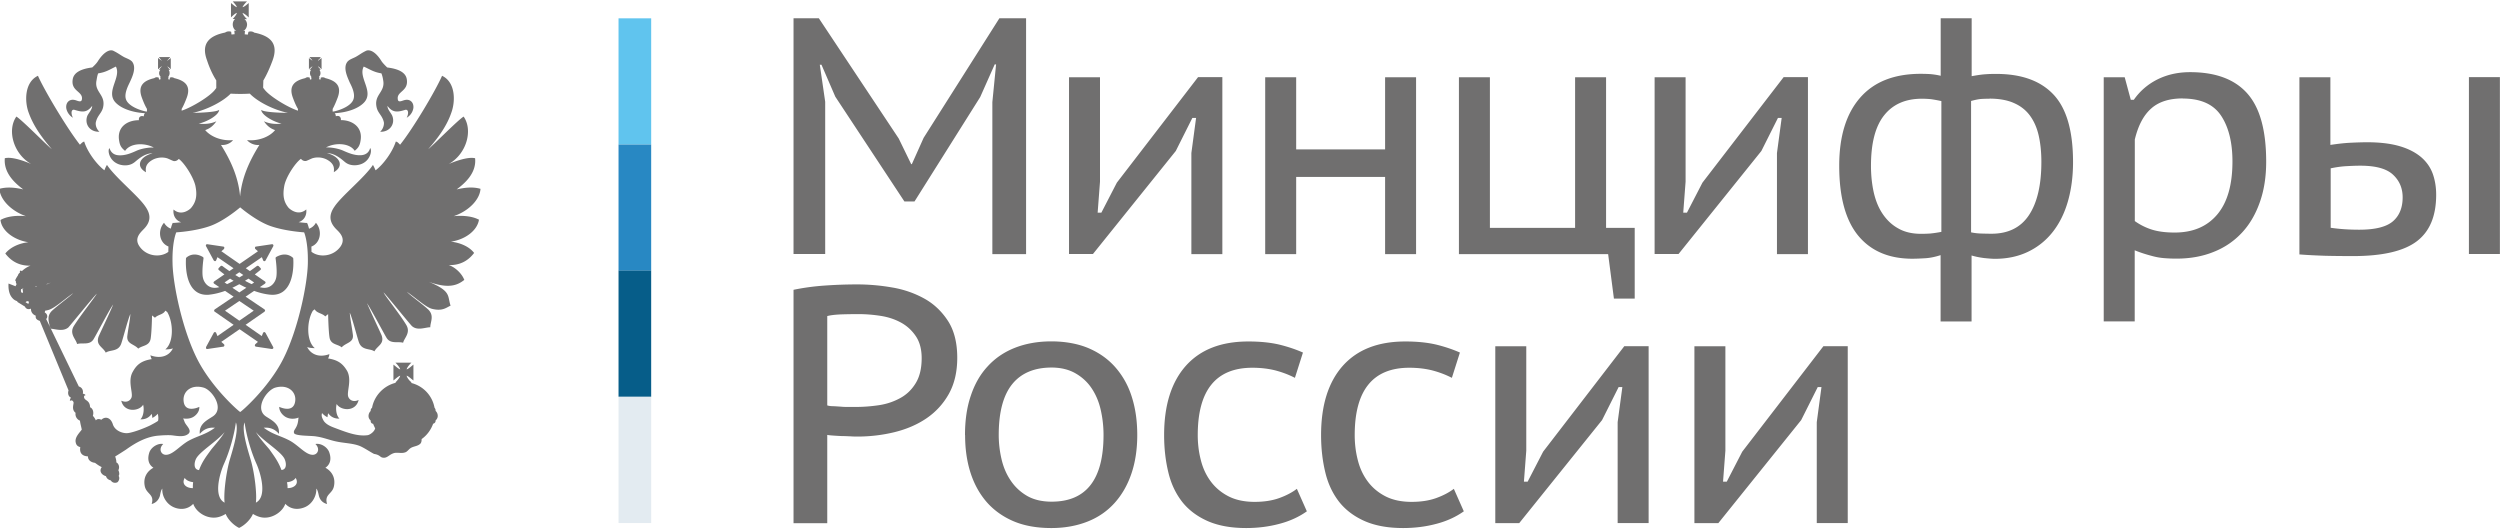 <svg xmlns="http://www.w3.org/2000/svg" viewBox="0 0 255 54"><path d="M29.86 26.28s-.31-.32-.84-.32c-.27 0-.56.09-.84.25-.05.03-.08.08-.07.14 0 .01.21 1.42.05 2.02-.11.45-.5.99-1.2.99-.15 0-.31-.03-.46-.07l.53-.36s.06-.07.06-.11-.03-.09-.06-.11l-1.04-.72c.33-.25.54-.43.57-.45.03-.03.05-.06.05-.1s-.01-.08-.04-.1l-.18-.19s-.06-.04-.1-.04-.06.01-.09.03c-.01 0-.29.22-.71.51l-.42-.29 1.64-1.13.13.32c.02.05.06.09.13.09.05 0 .1-.03.12-.08l.78-1.44c.03-.05.02-.11 0-.15a.138.138 0 0 0-.11-.06h-.02l-1.62.24c-.06 0-.1.04-.11.1-.01.05 0 .11.04.15l.26.23-1.87 1.29-1.86-1.29.26-.23s.06-.1.04-.15a.116.116 0 0 0-.11-.1l-1.62-.24h-.02c-.05 0-.1.02-.11.06-.03.04-.03.1 0 .15l.78 1.44s.08.08.13.08.1-.04.12-.09l.13-.32 1.64 1.13-.42.29c-.42-.29-.7-.5-.71-.51a.161.161 0 0 0-.09-.03c-.04 0-.08.01-.1.04l-.19.19s-.04.06-.04.1.02.08.05.1c.03.03.24.2.57.45l-1.05.72s-.06.07-.06.11c0 .05.03.09.06.11l.53.36c-.16.04-.31.07-.46.07-.7 0-1.09-.53-1.2-.99-.16-.6.05-2 .05-2.02 0-.06-.02-.11-.07-.14-.29-.17-.57-.25-.84-.25-.52 0-.83.31-.84.32a.09.09 0 0 0-.04.08c0 .09-.17 2.11.77 3.14.35.38.8.57 1.35.57.1 0 .2 0 .31-.02.53-.06 1.06-.2 1.56-.38l.87.59-1.93 1.3s-.06.07-.06.12c0 .04.02.09.06.11l1.93 1.34-1.65 1.15-.13-.32c-.02-.05-.07-.08-.12-.09-.03 0-.04 0 0 0-.05 0-.1.03-.13.08l-.78 1.44s-.02.1 0 .15c.03.04.07.06.11.06h.02l1.62-.24c.06 0 .1-.05.11-.1.02-.06 0-.11-.04-.15l-.27-.24 1.87-1.29 1.87 1.29-.27.24s-.06.1-.04.15c.01.05.06.09.11.1l1.62.24h.02s.09-.02.11-.06c.03-.04.03-.1 0-.15l-.78-1.44s-.07-.08-.12-.08c-.06 0-.1.04-.13.09l-.13.32-1.65-1.15 1.93-1.34s.06-.07.06-.11c0-.05-.03-.09-.06-.12l-1.93-1.3.87-.59c.5.18 1.02.32 1.56.38.11.01.21.02.31.02.55 0 1.01-.19 1.35-.57.94-1.02.78-3.05.77-3.14 0-.03-.02-.06-.04-.08h-.01Zm-5.45 1.49.41.28c-.13.08-.27.17-.41.25-.14-.09-.28-.17-.41-.25l.41-.28Zm-1.51 1.04.57-.39c.11.07.23.15.36.22-.22.12-.45.24-.67.34l-.25-.17Zm2.98 2.88-1.47 1.02-1.46-1.02 1.46-.99 1.47.99Zm-1.47-1.86-.71-.48c.25-.11.48-.24.71-.36.23.12.46.25.72.36l-.72.48Zm1.26-.85c-.23-.1-.46-.22-.68-.34.12-.08.24-.15.36-.22l.57.39-.25.17Z" fill="#706f6f"/><path d="M48.9 22.44c-.6-.36-1.6-.49-2.62-.39 1.59-.55 2.67-1.73 2.73-2.79-.83-.24-1.69-.11-2.43.06.77-.58 2.04-1.63 1.88-3.18-.74-.18-2.11.34-2.69.59 1.83-1.03 2.49-3.46 1.52-4.84-.57.34-3.19 3.01-3.61 3.32 1.36-1.55 1.99-2.66 2.35-3.7.43-1.14.46-3.12-.94-3.78-.66 1.52-2.98 5.42-4.28 7.03-.14-.13-.25-.3-.44-.32-.31.99-1.22 2.3-2.06 2.93-.04-.08-.13-.31-.27-.55-.88 1.32-3.18 3.14-3.92 4.25-.58.83-.58 1.57.22 2.35.32.32.94.9.41 1.7-.73 1.06-2.19 1.18-2.98.56 0-.19 0-.37-.01-.53.94-.36 1.15-1.64.46-2.43-.15.29-.4.5-.7.61-.08-.33-.15-.49-.16-.51l-.04-.08h-.08s-.31-.02-.78-.08c.52-.17.85-.65.78-1.3-.8.69-1.6.03-1.79-.15-.5-.59-.64-1.25-.45-2.27.17-.88 1.08-2.29 1.69-2.74.09.08.22.25.52.22.17-.05.45-.2.66-.28.6-.18 1.2-.04 1.58.2.69.42.63.88.6 1.22 1.05-.59.69-1.57-.69-1.94.94 0 1.72.86 1.91.97.52.38 1.27.3 1.7.09.83-.39 1-1.38.78-1.58-.08.36-.35.66-.83.72-.71.08-1.41-.23-1.95-.47-.46-.2-1.21-.34-1.72-.31.94-.52 2.41-.46 2.93.34.31-.25.51-.48.59-1 .27-1.41-.83-2.13-2-2.13.03-.34-.21-.51-.52-.39 0-.15-.04-.25-.11-.31.03 0 .06-.01.09-.01 1.18-.08 2.3-.45 2.9-1.08 1.06-1.13-.63-2.56-.03-3.67.58.25 1 .57 1.8.69.08.17.16.51.18.69.25 1.25-.98 1.46-.66 2.8.14.6.59.81.74 1.53 0 0 .06.5-.38.94 1.01.03 1.55-.83 1.23-1.63-.14-.32-.49-.64-.49-1.01.52.69.99.66 1.79.41.37-.11.39.39.17.8.55-.32.69-.86.69-1.09 0-.57-.44-.83-.86-.72-.24.03-.72.35-.74-.11-.1-.8 1.16-.78.91-2.07-.14-.65-.86-1-1.99-1.14-.11-.11-.39-.38-.55-.6-.62-1.02-1.25-1.29-1.64-1.08-.45.22-.69.43-1.05.62-.3.15-.6.24-.8.46-.49.6-.03 1.55.22 2.13.17.34.58 1.11.39 1.69-.2.69-1.34 1.13-2.02 1.27-.04 0-.07.01-.11.01v-.27c.2-.36.37-.78.51-1.15.46-1.24-.23-1.74-1.25-1.99a.514.514 0 0 0-.44-.06h-.03l-.03.21-.14-.04.03-.25h-.06c.11-.08.17-.22.17-.36 0-.15-.05-.27-.11-.35h.14l-.06-.06c-.03-.06-.08-.11-.17-.2a.182.182 0 0 1-.05-.11c.03.03.05.06.11.08.06.06.14.11.17.17l.08.06V5.91l-.08.07s-.11.08-.17.14-.08.06-.11.08c0-.03.03-.06.05-.11a.46.46 0 0 0 .17-.18l.06-.09h-1.15l.06.09c.05.04.13.13.18.18.03.06.05.09.08.11-.03-.03-.08-.03-.11-.08-.1-.06-.15-.11-.21-.14l-.06-.07v1.15l.06-.06c.06-.05.11-.11.21-.17.03-.03.08-.06.11-.08-.03.03-.06.08-.08.11-.06.09-.13.14-.18.2l-.06.06h.18c-.1.08-.13.2-.13.35 0 .14.05.28.15.36h-.03l.03.25-.15.04-.03-.21h-.03c-.17-.06-.31-.03-.42.06-1.04.24-1.73.74-1.27 1.99.14.38.31.8.52 1.15v.18c-1.04-.34-2.91-1.48-3.42-2.17-.06-.07-.1-.13-.13-.17l.02-.74c.36-.6.69-1.36.94-2.04.66-1.79-.31-2.53-1.86-2.84a.618.618 0 0 0-.6-.08l-.06.28-.32-.03.03-.37c-.06.03-.11.03-.17.03.22-.11.38-.38.38-.66 0-.2-.1-.44-.27-.55h.27c-.16-.14-.41-.44-.46-.63.2.06.49.32.63.46V.31c-.14.11-.43.39-.63.42.06-.17.31-.45.46-.59h-1.46c.11.14.39.43.42.59-.17-.03-.45-.31-.6-.42v1.46c.16-.15.43-.41.6-.46-.03.2-.31.49-.42.63h.25c-.17.11-.25.35-.25.55 0 .28.14.55.36.66-.06 0-.11 0-.2-.03l.03.37-.32.03-.03-.28a.69.69 0 0 0-.62.08c-1.53.31-2.51 1.06-1.84 2.84.22.69.55 1.43.94 2.04v.78s-.06.08-.11.14c-.49.69-2.38 1.83-3.42 2.17v-.18c.21-.36.38-.78.52-1.15.46-1.24-.22-1.74-1.27-1.99a.461.461 0 0 0-.42-.06h-.03l-.03.21-.14-.04.03-.25h-.03c.08-.08.14-.22.14-.36 0-.15-.03-.27-.11-.35h.17l-.06-.06c-.06-.06-.11-.11-.17-.2-.03-.03-.07-.08-.1-.11.03.03.1.06.13.08.08.06.14.11.2.17l.06.06V5.91l-.06.07c-.06.03-.11.08-.2.14-.03.06-.1.06-.13.08.03-.03.07-.06.1-.11.06-.05.11-.14.17-.18l.06-.09h-1.15l.06.09s.1.13.15.18c.05.06.08.09.08.11-.03-.03-.05-.03-.11-.08-.07-.06-.16-.11-.18-.14l-.09-.07v1.15l.09-.06c.03-.05.11-.11.18-.17.06-.03.08-.06.11-.08 0 .03-.03.08-.08.11-.06.09-.13.14-.15.2l-.06.06h.15a.53.53 0 0 0-.13.35c0 .14.06.28.18.36h-.06l.03.25-.16.04-.03-.21h-.03c-.17-.06-.31-.03-.42.06-1.04.24-1.73.74-1.27 1.99.14.38.31.8.52 1.15v.27s-.08-.01-.11-.01c-.69-.14-1.84-.58-2.04-1.27-.18-.57.23-1.35.39-1.69.27-.58.72-1.52.24-2.13-.21-.22-.52-.31-.82-.46-.36-.2-.59-.39-1.05-.62-.37-.21-1 .06-1.64 1.08-.14.22-.43.49-.55.6-1.11.14-1.83.49-1.98 1.14-.26 1.29 1.01 1.27.93 2.07-.03.46-.52.14-.74.11-.44-.11-.87.15-.87.72 0 .24.16.77.69 1.09-.22-.41-.2-.92.18-.8.8.25 1.25.28 1.78-.41 0 .38-.34.69-.49 1.01-.31.8.2 1.66 1.23 1.63-.46-.44-.37-.94-.37-.94.15-.72.59-.93.74-1.53.31-1.34-.93-1.55-.66-2.8.03-.18.08-.52.17-.69.8-.11 1.24-.43 1.8-.69.58 1.11-1.08 2.55-.03 3.67.6.63 1.73 1 2.9 1.08.03 0 .06.01.1.02-.08.05-.12.17-.12.31-.31-.11-.55.06-.5.39-1.21 0-2.28.72-2.01 2.13.08.52.28.74.6 1 .51-.8 1.97-.86 2.93-.34-.52-.03-1.27.11-1.73.31-.53.24-1.22.55-1.94.47-.5-.06-.74-.37-.85-.72-.22.2-.06 1.18.79 1.58.42.21 1.17.29 1.69-.09.2-.11.97-.97 1.92-.97-1.37.37-1.75 1.35-.68 1.94-.04-.34-.1-.8.59-1.22.38-.24.99-.38 1.58-.2.21.08.49.23.66.28.29.03.43-.14.52-.22.6.45 1.49 1.86 1.69 2.74.21 1.01.06 1.67-.45 2.27-.17.18-.99.84-1.78.15-.08.64.25 1.13.78 1.3-.46.05-.78.07-.79.07h-.08l-.03.08s-.08.18-.16.5c-.29-.11-.53-.32-.69-.6-.69.79-.48 2.06.45 2.42 0 .17-.01.36-.01.55-.8.61-2.24.48-2.95-.57-.55-.8.08-1.37.39-1.7.8-.78.8-1.52.22-2.35-.74-1.11-3.04-2.93-3.92-4.25-.15.24-.23.46-.26.55-.83-.63-1.76-1.93-2.06-2.93-.17.03-.3.2-.44.32-1.28-1.62-3.61-5.51-4.28-7.03-1.39.66-1.37 2.65-.94 3.78.38 1.04 1.01 2.15 2.35 3.7-.42-.31-3.04-2.98-3.61-3.32-.97 1.38-.31 3.81 1.51 4.84-.56-.25-1.94-.78-2.69-.59-.14 1.55 1.11 2.6 1.88 3.18-.74-.17-1.6-.29-2.43-.06.06 1.06 1.15 2.24 2.7 2.79-.99-.1-1.98.03-2.59.39.11 1.09 1.36 2.04 2.84 2.27-1 .11-1.88.55-2.35 1.15.55.72 1.35 1.27 2.57 1.24-.28.1-.6.29-.88.56a.225.225 0 0 0-.14-.06c-.06.03-.08.11-.06.17v.04c-.11.08-.18.18-.2.28-.11.16-.23.36-.29.52.03.01.06.04.08.06-.01.1 0 .2.08.31-.05.06-.08.14-.11.22l-.72-.28c-.04.65.1 1.19.43 1.52.26.29.55.25.46.35l.78.48c.14.3.42.3.62.21v.06c0 .31.21.56.49.66-.05.25.06.42.41.53l2.93 7.09c-.11.34 0 .63.25.74-.06.08-.11.17-.11.34.11-.08.28-.11.37.13.05.17-.25.72.21 1.08-.06.32.11.66.45.8 0 .17.15.72.18.91-.21.3-.69.74-.63 1.24.06.36.2.46.48.55-.11.63.24.92.78.94 0 .46.43.63.72.66.27.2.38.28.69.44-.28.34-.08.78.43.92.06.2.2.36.49.43.17.28.48.28.66.2.11-.06.31-.38.14-.66.11-.14.06-.41-.03-.58.17-.31.03-.69-.21-.8.03-.17-.06-.44-.11-.6.41-.25.92-.58 1.09-.69 1-.72 2.13-1.36 3.4-1.44.32-.03.93-.06 1.27-.03.52.06 1.23.21 1.65-.11.13-.08.21-.22.18-.37-.06-.32-.41-.6-.52-.9-.03-.09-.08-.22-.14-.34.37.06.7.01.91-.09.22-.08.78-.49.74-1.09-.44.21-1.5.49-1.6-.58-.11-.94.72-1.74 2.01-1.39.88.22 2.18 2.11.99 2.93-.58.39-1.46.77-1.35 1.8.38-.46.88-.69 1.54-.63-.97.72-1.71.8-2.72 1.35-.88.52-1.55 1.38-2.24 1.41-.53.03-.83-.6-.31-1.1-.52-.11-1.21.3-1.41.84-.25.74-.06 1.28.41 1.58-.63.34-1.09 1-.87 1.94.21.78.99.78.69 1.76.43-.11.71-.41.84-.83.06-.29.11-.6.25-.74-.06.59.28 1.46 1.08 1.86.55.27 1.41.38 2.07-.31.27.78 1.18 1.43 2.13 1.41.43 0 .86-.18 1.18-.38.22.57.8 1.15 1.37 1.43.59-.28 1.17-.86 1.41-1.43.31.19.74.38 1.17.38.91.03 1.87-.63 2.13-1.41.66.69 1.52.57 2.07.31.8-.39 1.14-1.27 1.09-1.86.15.14.2.45.27.74.11.42.39.72.83.83-.29-.99.5-.99.69-1.76.22-.94-.24-1.6-.86-1.94.45-.3.66-.83.39-1.58-.2-.55-.88-.95-1.41-.84.52.49.24 1.13-.31 1.1-.69-.03-1.35-.89-2.24-1.41-1.01-.55-1.76-.63-2.72-1.35.66-.06 1.18.17 1.55.63.11-1.03-.77-1.41-1.35-1.8-1.16-.82.11-2.7 1.01-2.93 1.28-.35 2.13.45 2 1.39-.14 1.07-1.16.79-1.63.58 0 .6.55 1.01.78 1.09.27.13.75.19 1.19 0-.01.11-.03.22-.03.25-.09.92-.58 1-.41 1.37.24.28 1.81.22 2.24.31.74.1 1.38.38 2.09.52.8.17 1.66.17 2.38.46.46.2.99.57 1.43.8.69.11.58.39 1.01.39.39 0 .55-.34 1.05-.48.35-.08.74.06 1.09-.06.25-.06.37-.32.61-.46.28-.17.67-.17.94-.41.14-.12.17-.36.15-.53v.04c.54-.38.95-.93 1.18-1.57.14-.03.25-.15.25-.29v-.05c.14-.11.22-.29.22-.45 0-.22-.08-.38-.22-.52v-.06c0-.11-.06-.2-.11-.27a3.184 3.184 0 0 0-2.35-2.51v-.06h-.03c0-.06-.03-.09-.07-.09-.17-.17-.37-.43-.39-.6.2.06.52.37.69.49v-1.62c-.17.13-.49.43-.69.49.03-.2.33-.55.49-.69h-1.64c.15.14.46.49.49.69-.2-.06-.52-.37-.69-.49v1.62c.17-.13.49-.43.69-.49-.03.2-.34.55-.49.69l.06.03c-1.22.28-2.21 1.3-2.44 2.55-.08.07-.14.16-.14.27v.06a.71.71 0 0 0-.22.52c0 .17.08.34.22.45v.05c0 .18.11.27.25.29.06.16.13.31.2.45.05.09.05.08.02-.03-.1.46-.66.74-.79.74-1 .14-2.11-.28-3.12-.66-.45-.17-1.05-.36-1.35-.8-.18-.32-.26-.52-.17-.8.11.14.3.3.55.43.03-.14.03-.29.08-.41.26.38.66.57 1.15.55-.29-.25-.43-.92-.29-1.49.41.69 1.95.83 2.24-.41-.58.27-.95-.03-1.06-.34-.17-.5.39-1.69-.11-2.62-.41-.69-.87-1.11-1.95-1.28.08-.13.11-.24.14-.44-.99.37-1.86.08-2.27-.72.2.08.49.11.78.11-.88-.72-.83-2.76-.2-3.81.08-.06.11-.11.2-.14.2.39.78.39 1.07.72.11-.11.17-.14.29-.24 0 0 .03 1.67.14 2.36.11.78.86.69 1.24 1.03.45-.5 1.27-.47 1.14-1.32-.11-.85-.28-1.63-.31-2.21.25.52.74 2.48.94 3.04.32.83 1.13.58 1.57.9.3-.58 1.04-.74.74-1.62-.08-.22-1.3-2.8-1.49-3.29.43.64 1.62 2.9 1.99 3.53.41.66 1.15.34 1.69.5.1-.48.82-1.02.3-1.85-.66-1.1-2.21-3.01-2.29-3.28.31.29 2.71 3.28 2.9 3.44.56.49 1.37.11 1.86.11 0-.55.43-1.16-.2-1.8-.58-.55-1.9-1.49-2.18-1.81.88.6 1.93 1.57 2.55 1.73 1.09.28 1.49-.15 1.9-.32-.34-1 .11-1.46-2.21-2.43 2.01.72 2.9.36 3.61-.2-.28-.72-1-1.32-1.58-1.51 1.23.03 2.04-.52 2.58-1.24-.45-.6-1.35-1.04-2.37-1.15 1.51-.22 2.72-1.17 2.87-2.27h-.03ZM2.34 29.82s-.03.03-.05.06c-.17-.03-.17-.22-.14-.39.08 0 .14-.03.2-.08l.03.03-.08.05c.03.11.03.22.05.34ZM2.89 31l-.28-.17c.11-.13.22-.13.33-.06 0 .08 0 .17-.06.22Zm.83-1.76h-.11s-.01-.02-.02-.03c.05-.01.11-.01.15-.03 0 .02-.01.04-.02.05Zm15.95 20.55c-.69 0-1.18-.43-.83-1.04.18.27.55.4.86.43-.03.29-.03.37-.03.6Zm10.49-1.04c.36.6-.14 1.04-.83 1.04 0-.24 0-.32-.06-.6.32-.03.69-.15.88-.43ZM19.63 11.52c1.58-.34 3.18-1.22 3.9-1.97.6.04 1.37.04 1.95 0 .71.75 2.29 1.62 3.87 1.96-.92 0-2.51-.08-2.71-.31.06.57 1.28 1.23 2.08 1.41-.66.08-1.28 0-1.8-.24.29.41.6.72 1.14.9-.56.69-1.71 1.14-2.86 1.02.28.34.8.55 1.26.49-1.02 1.64-1.79 3.32-1.97 5.26-.17-1.95-.93-3.63-1.95-5.26.46.06.97-.15 1.23-.49-1.15.11-2.27-.34-2.84-1.02.53-.18.86-.49 1.14-.9-.51.24-1.14.32-1.8.24.8-.18 2.04-.83 2.09-1.41-.21.22-1.81.31-2.73.31h-.01ZM5.21 28.82c-.15.06-.32.13-.45.19v-.04c.14-.05.31-.1.45-.15Zm10.13 7.37c.03.2.06.31.14.44-1.08.17-1.55.59-1.93 1.28-.55.93.03 2.13-.13 2.62-.11.31-.47.6-1.05.34.28 1.24 1.83 1.1 2.23.41.14.57 0 1.24-.28 1.49.48.03.89-.17 1.14-.55.06.11.06.27.08.41.27-.14.44-.29.55-.43.04.14.1.46.03.73-.2.14-.44.27-.8.46-.58.28-1.63.69-2.23.78-.5.08-1.36-.2-1.58-.89-.2-.66-.74-.87-1.18-.46-.11-.08-.42-.14-.55.06 0 0-.14-.31-.31-.46.11-.34.03-.74-.28-.88-.03-.66-.43-.66-.57-.89-.08-.14-.08-.31.11-.34-.08-.13-.25-.15-.28-.15.06-.28-.03-.63-.41-.74l-3.33-6.88c.21-.22.1-.55-.14-.66v-.05c.02-.06.03-.1.03-.14.09-.01.2-.04.29-.06.66-.15 1.69-1.13 2.58-1.73-.31.32-1.6 1.27-2.18 1.81-.53.53-.31 1.07-.22 1.55l.13.27c.49.03 1.22.32 1.77-.13.17-.17 2.58-3.15 2.9-3.44-.12.27-1.64 2.18-2.33 3.28-.51.83.24 1.37.32 1.85.55-.17 1.29.16 1.69-.5.38-.63 1.55-2.9 1.99-3.53-.17.5-1.41 3.07-1.49 3.29-.29.87.45 1.04.74 1.62.45-.32 1.26-.07 1.57-.9.2-.56.69-2.51.94-3.04-.03.58-.2 1.36-.31 2.21-.11.86.69.83 1.11 1.32.41-.34 1.15-.25 1.27-1.03.11-.69.14-2.36.14-2.36.11.1.17.13.3.24.28-.32.86-.32 1.05-.72.09.03.11.08.2.14.63 1.05.69 3.09-.2 3.81.25 0 .58-.03.78-.11-.39.8-1.27 1.08-2.27.72Zm6.23 9.63c-.52.72-.93 1.23-1.27 2.13-.6-.06-.49-.8-.29-1.18.41-.74 2.07-1.72 2.9-2.69-.37.62-.88 1.18-1.34 1.74Zm1.8 1.32c-.34 1.32-.57 3.26-.46 4.13-1.17-.6-.51-2.95-.06-3.96.63-1.41 1.07-3.12 1.21-4.22.36.83-.45 3.16-.69 4.05Zm2.73 4.13c.11-.87-.11-2.81-.46-4.13-.24-.89-1.05-3.22-.69-4.05.14 1.09.58 2.81 1.21 4.22.45 1.01 1.11 3.36-.06 3.96Zm2.9-4.51c.2.38.31 1.13-.29 1.18-.34-.89-.74-1.41-1.25-2.13-.47-.55-.99-1.12-1.36-1.74.83.97 2.49 1.94 2.9 2.69Zm-.15-10.07c-1.52 2.96-4.31 5.37-4.35 5.33-.03.04-2.83-2.37-4.35-5.33-1.52-2.96-2.5-7.61-2.55-9.82-.06-2.22.38-3.17.38-3.17s1.9-.1 3.43-.64c1.29-.45 2.7-1.58 3.09-1.91.39.33 1.8 1.46 3.1 1.91 1.52.53 3.42.64 3.42.64s.43.95.38 3.17c-.05 2.22-1.03 6.87-2.55 9.82ZM101.22 10.42l.38-3.85h-.14L99.98 9.9l-6.7 10.65h-1.03L85.2 9.86 83.79 6.6h-.17l.55 3.78v15.53h-3.23V1.86h2.58l8.15 12.27 1.27 2.61h.07l1.2-2.68 7.73-12.2h2.72v24.06h-3.44v-15.5ZM121.52 15.61l.48-3.58h-.38l-1.69 3.37-8.45 10.51h-2.44V7.88h3.16v10.65l-.24 3.16h.38l1.58-3.06 8.28-10.76h2.48v18.05h-3.16V15.61ZM141.28 18.05h-9.07v7.87h-3.16V7.88h3.16v7.36h9.07V7.88h3.16v18.04h-3.16v-7.87ZM166.75 30.46h-2.13l-.59-4.54h-15.22V7.88h3.16v15.36h8.69V7.88h3.16v15.36h2.92v7.22ZM181.25 15.61l.48-3.58h-.38l-1.69 3.37-8.45 10.51h-2.44V7.88h3.16v10.65l-.24 3.16h.38l1.58-3.06 8.28-10.76h2.48v18.05h-3.16V15.61ZM197.95 26.02c-.55.18-1.07.29-1.57.32-.49.03-.94.05-1.32.05-2.38 0-4.22-.78-5.52-2.35-1.29-1.57-1.94-3.95-1.94-7.13 0-3 .71-5.31 2.13-6.94s3.48-2.44 6.19-2.44c.32 0 .65.01.98.03.33.03.68.08 1.05.17V1.86h3.16v5.91c.6-.11 1.09-.18 1.48-.2.39-.03.73-.03 1.03-.03 2.59 0 4.54.71 5.86 2.13 1.32 1.42 1.97 3.71 1.97 6.87 0 1.46-.18 2.81-.53 4.02s-.87 2.25-1.55 3.11-1.51 1.53-2.51 2.01c-1 .48-2.13.72-3.39.72-.25 0-.62-.03-1.1-.08-.48-.06-.9-.15-1.27-.26v6.73h-3.16v-6.77Zm-1.99-2.17c.3 0 .6-.01.91-.03.31-.03.69-.08 1.15-.17V10.31c-.41-.09-.76-.15-1.03-.19-.27-.03-.6-.05-.96-.05-1.65 0-2.93.55-3.83 1.67-.9 1.11-1.36 2.83-1.36 5.17 0 .99.1 1.9.29 2.75.2.85.5 1.58.93 2.2.43.62.95 1.11 1.6 1.46.64.36 1.41.53 2.3.53Zm6.98-13.78c-.37 0-.67.01-.93.03-.25.03-.57.09-.96.2v13.4c.34.07.68.11 1.01.12s.69.02 1.08.02c1.69 0 2.97-.63 3.81-1.89s1.27-3.07 1.27-5.43c0-.99-.09-1.88-.27-2.68-.18-.8-.48-1.48-.89-2.04-.41-.56-.95-.99-1.64-1.29-.67-.3-1.51-.45-2.49-.45ZM214.59 7.88h2.13l.62 2.3h.31c.62-.89 1.42-1.58 2.41-2.08.99-.49 2.09-.74 3.33-.74 2.61 0 4.56.73 5.84 2.18 1.29 1.46 1.92 3.77 1.92 6.96 0 1.51-.21 2.88-.64 4.1-.43 1.23-1.03 2.27-1.82 3.12s-1.75 1.52-2.89 1.97c-1.13.46-2.4.69-3.8.69-.46 0-.88-.02-1.25-.05a6.4 6.4 0 0 1-1.05-.17c-.32-.08-.64-.17-.96-.27s-.66-.22-1-.36v7.25h-3.16V7.88Zm8.04 2.16c-1.36 0-2.44.34-3.21 1.03-.78.69-1.33 1.74-1.67 3.16v8.32c.52.37 1.09.66 1.71.86.62.2 1.4.31 2.35.31 1.85 0 3.29-.6 4.33-1.82 1.04-1.22 1.57-3.02 1.57-5.43 0-1.95-.39-3.51-1.16-4.67-.78-1.17-2.08-1.75-3.93-1.75ZM237.71 14.78c.73-.11 1.41-.19 2.04-.22.63-.03 1.2-.05 1.7-.05 1.33 0 2.44.14 3.35.41s1.63.66 2.18 1.13c.55.48.94 1.05 1.17 1.7.23.66.34 1.36.34 2.11 0 2.18-.66 3.76-1.99 4.76s-3.49 1.5-6.5 1.5c-.96 0-1.89-.01-2.78-.03-.89-.03-1.79-.07-2.68-.14V7.88h3.16v6.91Zm0 8.45c.95.14 1.93.2 2.93.2 1.64 0 2.78-.29 3.44-.86.66-.57.99-1.39.99-2.44 0-.92-.32-1.69-.97-2.3-.65-.62-1.76-.93-3.35-.93-.43 0-.91.02-1.44.05s-1.06.11-1.58.22v6.05Zm14.12-15.36h3.16v18.04h-3.16V7.88ZM80.94 29.56c.96-.2 2.01-.35 3.14-.43a47.5 47.5 0 0 1 3.35-.12c1.17 0 2.35.1 3.56.31 1.2.2 2.3.59 3.28 1.13s1.79 1.31 2.42 2.28c.63.97.95 2.23.95 3.76 0 1.44-.29 2.67-.86 3.69-.57 1.02-1.34 1.85-2.28 2.49s-2.04 1.11-3.26 1.41c-1.23.3-2.49.45-3.8.45-.14 0-.35 0-.64-.02-.29-.01-.59-.03-.89-.03-.31-.01-.6-.03-.89-.05s-.5-.04-.64-.07v9.01h-3.44V29.56h-.01Zm6.6 2.48c-.62 0-1.22.01-1.8.03-.59.03-1.04.08-1.36.17v9.11c.11.04.31.08.57.08.26.01.53.03.83.05.29.03.56.03.83.03h.6c.83 0 1.64-.06 2.44-.18s1.53-.37 2.18-.73c.66-.36 1.18-.87 1.58-1.53.4-.66.6-1.5.6-2.54 0-.9-.2-1.65-.59-2.23s-.89-1.05-1.51-1.39c-.62-.34-1.31-.57-2.08-.69s-1.53-.18-2.28-.18ZM98.43 44.37c0-1.49.19-2.83.59-4 .39-1.18.96-2.18 1.72-3 .76-.83 1.68-1.46 2.77-1.89s2.33-.66 3.73-.66 2.75.24 3.85.72 2.02 1.15 2.75 2.01c.73.86 1.28 1.86 1.63 3.02.36 1.16.53 2.42.53 3.8 0 1.46-.2 2.78-.6 3.95-.4 1.17-.97 2.16-1.72 2.99s-1.66 1.46-2.75 1.89-2.32.66-3.69.66c-1.51 0-2.82-.24-3.92-.72s-2.01-1.15-2.73-1.99c-.72-.85-1.26-1.85-1.62-3-.36-1.16-.53-2.41-.53-3.76Zm3.44-.01c0 .85.1 1.68.29 2.49s.5 1.54.94 2.18c.43.64.99 1.16 1.66 1.55.68.39 1.51.59 2.51.59 3.53 0 5.29-2.27 5.29-6.8 0-.89-.1-1.75-.29-2.58s-.5-1.55-.92-2.18-.97-1.14-1.65-1.53c-.68-.39-1.5-.59-2.44-.59-1.76 0-3.11.57-4.02 1.7s-1.37 2.86-1.37 5.17ZM133.32 52.14c-.8.57-1.74 1.01-2.82 1.29-1.08.29-2.21.43-3.4.43-1.51 0-2.8-.23-3.87-.69-1.06-.46-1.93-1.1-2.6-1.92-.66-.83-1.15-1.82-1.44-2.99s-.45-2.46-.45-3.88c0-3.05.74-5.4 2.21-7.06 1.48-1.66 3.6-2.49 6.38-2.49 1.22 0 2.27.11 3.16.32.89.22 1.69.49 2.41.81l-.82 2.58c-.62-.32-1.28-.57-2-.76-.72-.18-1.5-.27-2.34-.27-3.71 0-5.57 2.29-5.57 6.87 0 .87.1 1.71.31 2.53.2.81.53 1.53.99 2.16s1.05 1.14 1.79 1.53c.74.39 1.64.59 2.72.59.95 0 1.79-.13 2.51-.39.72-.26 1.32-.58 1.79-.94l1.02 2.3ZM149.33 52.14c-.8.57-1.74 1.01-2.82 1.29-1.08.29-2.21.43-3.4.43-1.51 0-2.8-.23-3.87-.69-1.06-.46-1.93-1.1-2.6-1.92-.66-.83-1.15-1.82-1.44-2.99s-.45-2.46-.45-3.88c0-3.05.74-5.4 2.21-7.06 1.48-1.66 3.6-2.49 6.38-2.49 1.22 0 2.27.11 3.16.32.89.22 1.69.49 2.41.81l-.82 2.58c-.62-.32-1.28-.57-2-.76-.72-.18-1.5-.27-2.34-.27-3.71 0-5.57 2.29-5.57 6.87 0 .87.1 1.71.31 2.53.2.81.53 1.53.99 2.16s1.05 1.14 1.79 1.53c.74.39 1.64.59 2.72.59.95 0 1.79-.13 2.51-.39.72-.26 1.32-.58 1.79-.94l1.02 2.3ZM165 43.06l.48-3.58h-.38l-1.69 3.37-8.45 10.51h-2.44V35.32h3.16v10.65l-.24 3.16h.38l1.58-3.06 8.28-10.76h2.48v18.04H165V43.04ZM185.31 43.06l.48-3.58h-.38l-1.69 3.37-8.45 10.51h-2.44V35.32h3.16v10.65l-.24 3.16h.38l1.58-3.06 8.28-10.76h2.48v18.04h-3.16V43.04Z" fill="#706f6f"/><path fill="#60c4ee" d="M63.09 1.87h3.33v12.87h-3.33z"/><path fill="#2888c3" d="M63.09 14.74h3.33v12.87h-3.33z"/><path fill="#065d89" d="M63.09 27.6h3.33v12.87h-3.33z"/><path fill="#e3ebf1" d="M63.09 40.48h3.33v12.87h-3.33z"/></svg>